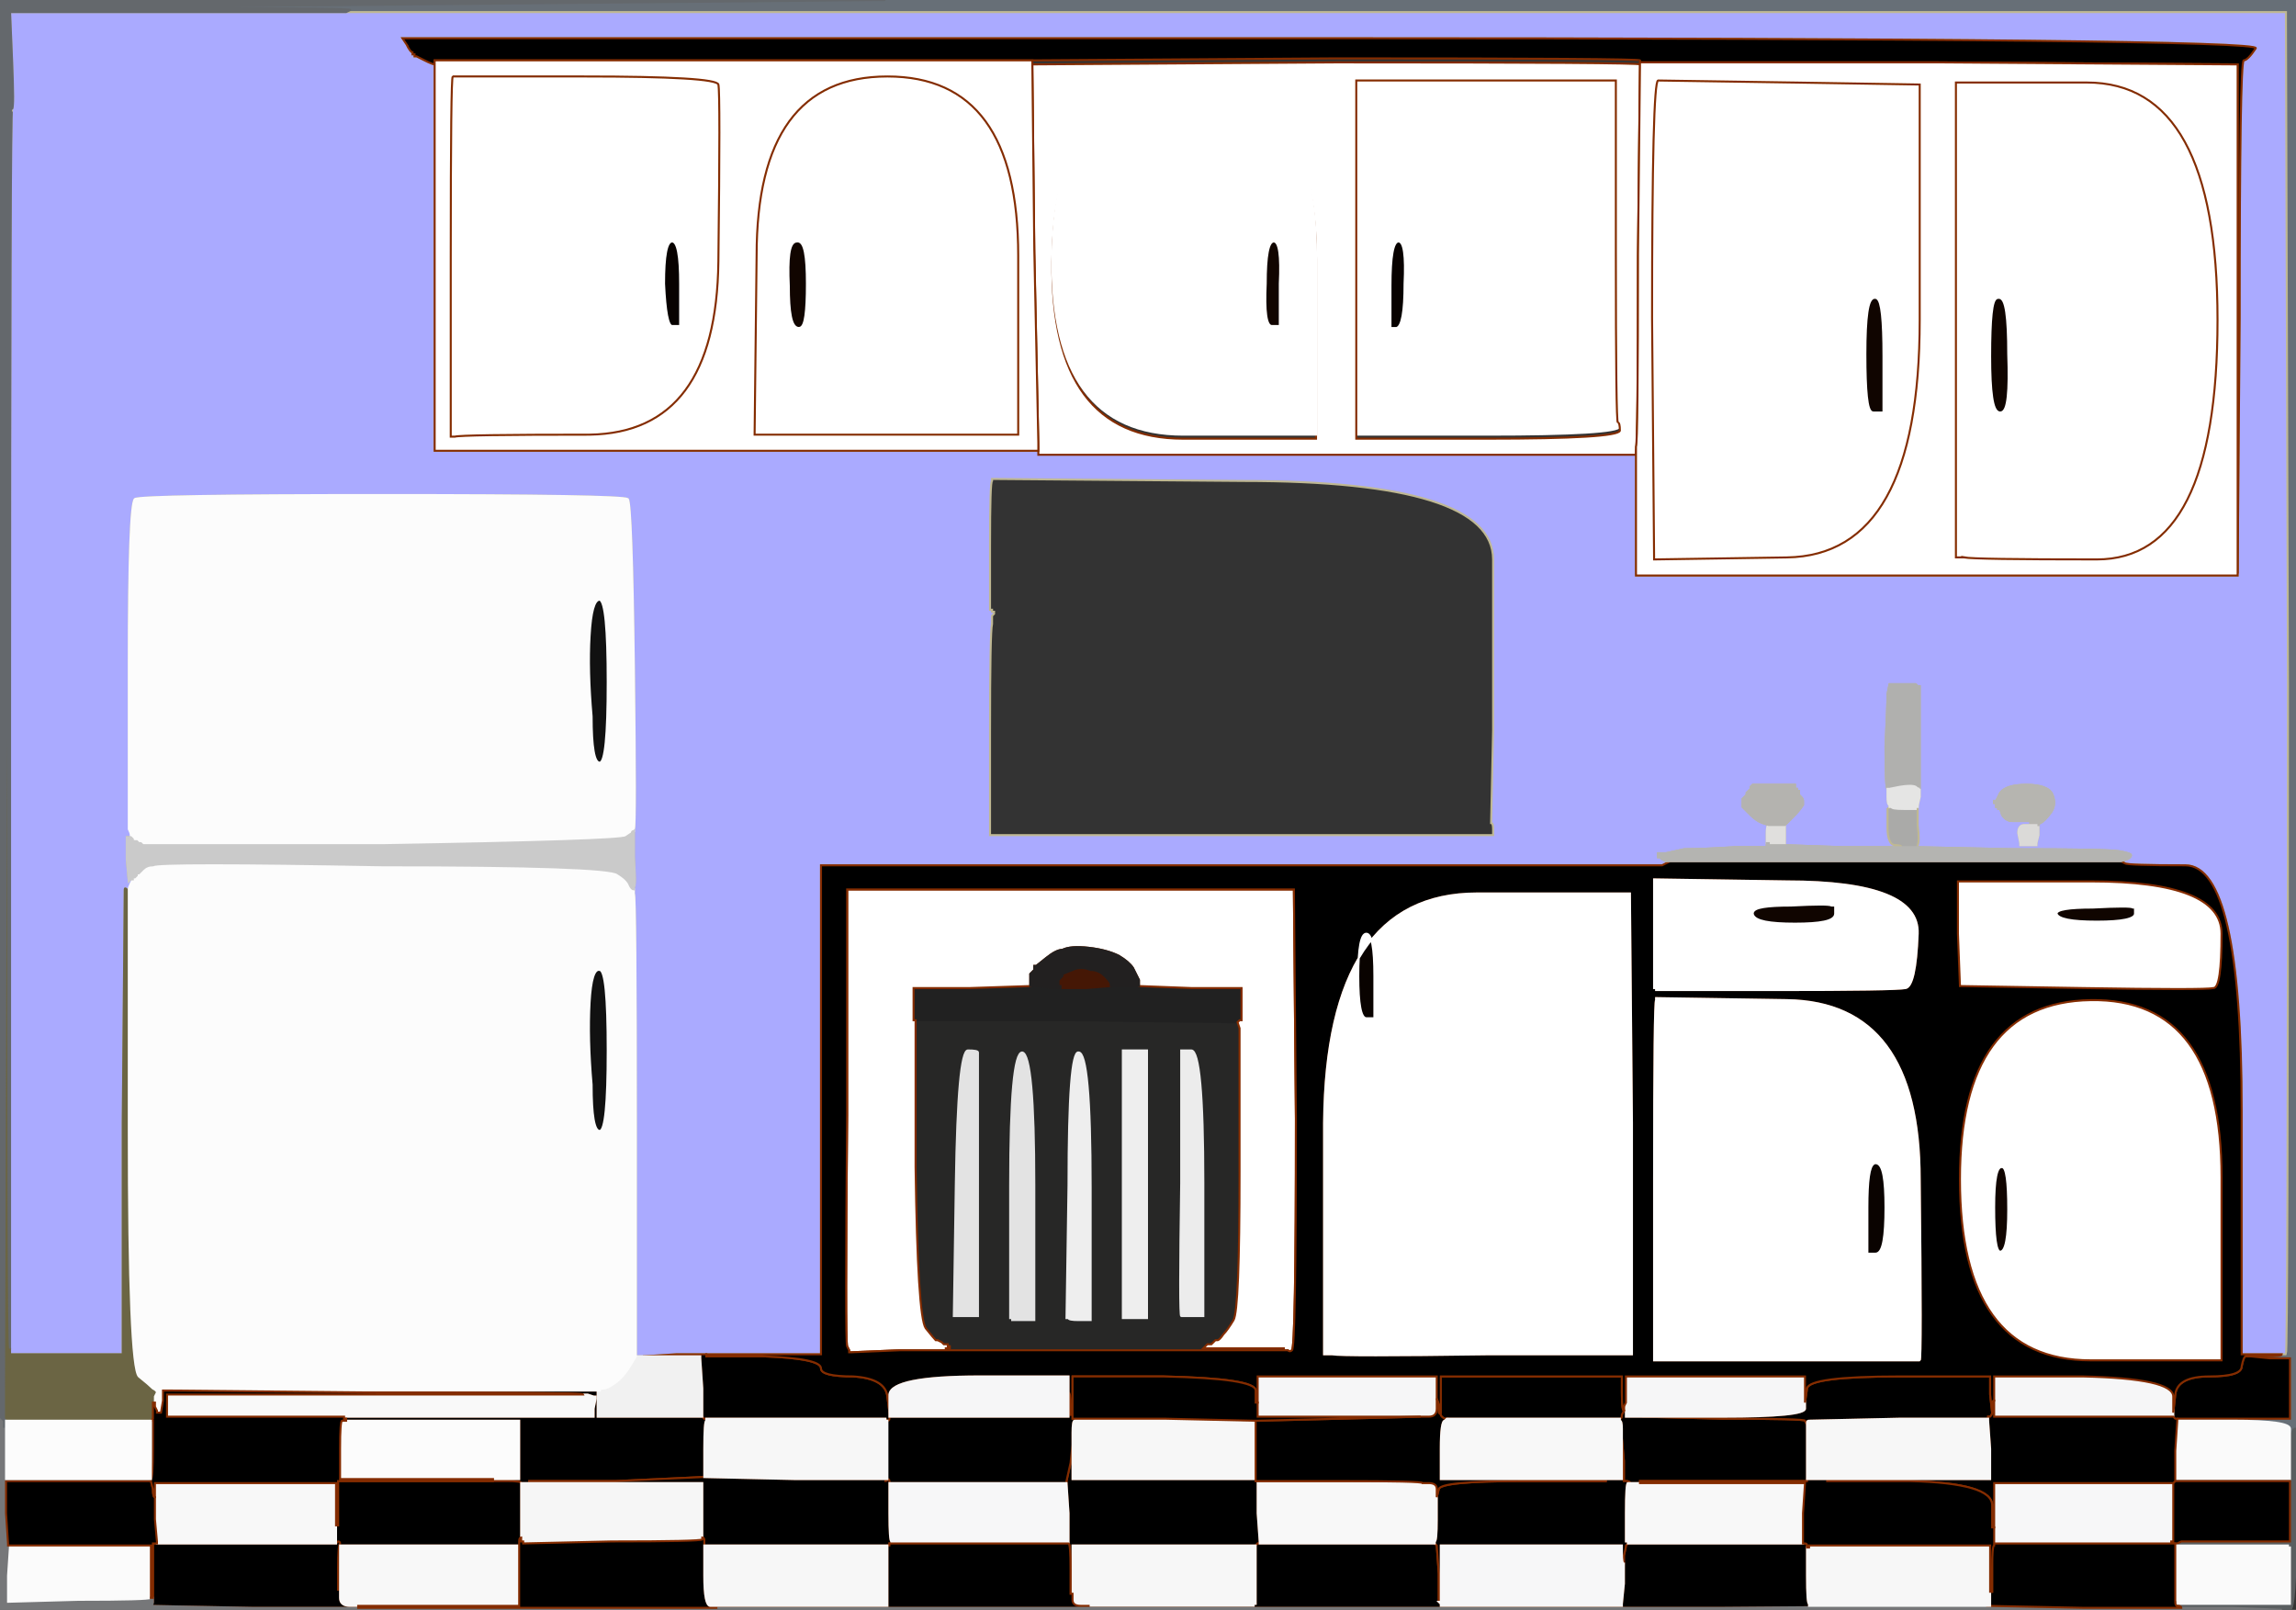 <?xml version="1.0"?><svg width="1141" height="800" xmlns="http://www.w3.org/2000/svg">
 <rect width="100%" height="100%" fill="#333333" stroke="none"/>
 <title>decorations</title>
 <g>
  <title>Layer 1</title>
  <path d="m440,0l0,0l350,0l351,0l0,355l0,355l-1,0q0,0 -1,2l-1,2l0,-4q0,-4 -28,-4l-28,0l0,0l0,-1l28,0l28,0l0,-15l0,-15l-10,0q-10,-1 -10,-1l0,0l8,0q8,0 8,-1l0,0l2,0q1,-1 1,-333l-1,-333l0,0l0,-1l-482,0l-482,0l0,0q0,0 2,-1q2,-1 -80,-1l-83,0l215,-2q214,-2 214,-2z" stroke-width="1px" stroke="#676F77" fill-rule="evenodd" fill="#676F77" id="svg_1"/>
  <path d="m187,692l-103,-1l106,0l107,0l0,7l0,6l26,0l26,0l0,0l0,0l1,1l1,0l0,1q-1,0 -1,14l0,14l0,0q0,0 -1,0q0,0 -43,2l-43,0l0,1l0,0l-2,0l-2,0l0,0q0,-1 -7,-1l-7,0l0,0l0,-1l7,0l6,0l0,-15l0,-14l-43,0l-43,0l0,0l0,-1l-1,0l0,-1l0,0l0,0l62,0l62,0l0,-4l1,-5l0,0l0,-1l0,0l0,0l-1,0l0,0l-3,-1l-2,0l0,0q0,-1 -103,-1z" stroke-width="1px" stroke="#842C00" fill-rule="evenodd" fill="#000000" id="svg_3"/>
  <path d="m938,402l1,-1l1,0q0,1 6,1l6,0l0,-1l1,0l0,9q1,8 0,10l0,1l-4,0l-4,0l0,0q0,-1 -3,-1q-4,0 -4,-9q0,-8 0,-9z" stroke-width="1px" stroke="#AAAAA8" fill-rule="evenodd" fill="#AAAAA8" id="svg_4"/>
  <path d="m83,698l0,-5l103,0l104,0l2,0l3,1l0,0l1,0l0,0l0,0l0,1l0,0l-1,5l0,4l-62,0l-62,0l-44,0l-44,0l0,-6z" stroke-width="1px" stroke="#F9F9F9" fill-rule="evenodd" fill="#F9F9F9" id="svg_5"/>
  <path d="m293,316q1,-18 5,-18q4,1 4,41q0,40 -4,40q-4,0 -4,-23q-2,-23 -1,-40z" stroke-width="1px" stroke="#111111" fill-rule="evenodd" fill="#111111" id="svg_6"/>
  <path d="m532,727l1,-9l0,8l0,9l45,0l46,0l0,0l0,1l42,0q41,0 41,1l0,0l-41,0l-41,0l0,15l1,14l0,0l0,1l-1,0q-1,1 -1,1l0,0l-46,0l-45,0l0,12l0,12l0,0l-1,0l0,-12q0,-13 -1,-13l0,0l0,-15q-1,-15 -1,-15l0,0l0,-1q0,0 2,-9z" stroke-width="1px" stroke="#842C00" fill-rule="evenodd" fill="#000000" id="svg_7"/>
  <path d="m6,30l-1,-24l83,0l84,0l482,0l482,0l0,1l0,0l1,333q0,332 -1,333l-2,0l-10,0l-10,0l0,-121q0,-122 -28,-122q-29,0 -30,-1l-2,-1l0,0q0,0 3,-1q2,-1 2,-2q0,-1 -6,-2q-6,-1 -53,-1l-47,-1l0,-1q1,-2 0,-10l0,-9l0,0q0,-1 1,-5l0,-4l0,-2q0,-1 0,-25l0,-24l-1,0l-1,-1l-6,0l-7,0l-1,5q0,5 -1,26q0,21 1,21l0,0l0,4q0,4 1,4l0,1l-1,1q0,1 0,9q0,9 4,9q3,0 3,1l0,0l-29,0q-29,-1 -29,-1l0,0l0,0q0,0 0,-5l0,-5l4,-4q3,-3 5,-6q0,-2 0,-2q0,-1 -1,-2l-1,-1l0,-1l0,-1l-1,0l0,-1l0,0l-1,0l0,-1l0,-1l-1,0l0,0l-9,0q-10,0 -11,0l-1,1l0,0l0,1l0,0l0,0l-1,1l-1,1l0,0l0,0l0,1l0,0l-1,1l-1,1l0,2l0,2l4,4q3,3 6,4q3,1 3,1l0,0l0,0q-1,0 -1,4l0,5l0,1l0,1l-16,0q-16,1 -25,1l-9,2l-2,0l-2,0l0,1l0,1l1,0l0,0l1,1l2,1l1,0l1,0l0,0l0,0l-2,1l-2,1l-3,0q-3,0 -209,0l-206,0l0,122l0,121l-28,0l-29,0l-15,0l-16,1l0,0l0,0l-2,0l-1,0l-1,0l0,0l0,0l0,0l0,-114q0,-115 -1,-116l0,-2l0,-1q1,-1 0,-15l0,-13l0,-1q1,-1 0,-81q-1,-80 -3,-83q-3,-2 -122,-2q-120,0 -123,2q-3,3 -3,82q0,80 1,84l2,3l1,0l1,1l0,0l1,0l0,0l0,1l-2,0q-1,-1 -2,-1l0,0l0,-1l0,0l0,0l-1,-1l0,0l0,0l-1,0l-1,0l0,11l1,11l0,0l0,0l0,-1q0,0 3,-1l2,-2l0,1l-1,1l0,0l0,0l0,1l0,0l-1,0l0,1l0,0l-1,0l0,2q-2,1 -2,2l0,1l-1,-1q-1,-1 -1,0q0,2 -1,116l0,115l-28,0l-28,0l0,-1l0,-2l0,-308q0,-308 1,-308q1,0 0,-24zm196,-8l-2,-3l462,0q463,0 459,5q-4,6 -6,6q-2,1 -2,128l-1,127l0,0l0,0l0,0l0,1l-150,0l-149,0l0,-31l0,-31l-149,0l-148,0l-150,0l-150,0l0,-96l0,-96l0,0q-1,0 -5,-2l-4,-2l0,0l-1,0l0,0l0,0l0,-1l0,0l-1,0l0,-1l0,0q-1,0 -3,-4zm291,217l0,-1l125,1q124,0 124,39q0,39 0,39l0,0l0,46q-1,45 -1,46l0,0l0,0q1,0 1,3l0,3l-125,0l-125,0l0,-51q0,-50 1,-54l0,-4l0,0q0,0 1,-1l0,0l0,-1l0,0l0,0l-1,0l0,-1l-1,0l0,-32q0,-32 1,-32zm519,171l0,0l0,0q0,0 1,0l0,1l0,4l-1,4l0,0l0,1l-4,0l-4,0l0,-1l0,0l-1,-5q0,-4 3,-4l3,0l0,0l0,0l0,-1l1,0l0,0l0,-1l-4,0q-3,0 -6,0q-3,0 -5,-3l-1,-3l-1,0l0,0l0,-1l-1,0l0,-1l0,-1l-1,0l0,-1l0,0l1,0l2,-4q3,-4 13,-4q11,0 13,5q2,5 -1,9q-3,4 -5,5q-2,1 -2,1z" stroke-width="1px" stroke="#BFB893" fill-rule="evenodd" fill="#aaaaff" id="svg_8"/>
  <path d="m1140,710l1,0l0,45q0,45 -3,45l-4,0l0,0l0,0l-25,-1l-25,0l0,0q0,-1 -2,-1q-1,0 -1,-2l0,-1l0,0q1,0 1,1l0,1l28,0l28,0l0,-14l0,-14l-1,0l0,-1l-28,0l-28,0l0,0l0,-1l1,0l2,-1l27,0l27,0l0,-15l0,-15l-28,0l-29,0l0,0l0,-1l29,0l28,0l0,-11l0,-10l1,-2q1,-2 1,-2z" stroke-width="1px" stroke="#5A5E60" fill-rule="evenodd" fill="#5A5E60" id="svg_9"/>
  <path d="m531,698l0,-6l0,0q1,0 1,6l0,5l1,0l0,0l0,1l0,1l1,0l1,0l-1,1q-1,0 -1,6l0,6l-1,9q-2,9 -2,9l0,1l-44,0l-44,0l0,0q0,-1 -1,-1l-1,0l0,-1l0,0l0,-1q0,0 0,-14l0,-15l1,0q1,-1 1,-1l0,0l44,0l45,0l0,-6z" stroke-width="1px" stroke="#842C00" fill-rule="evenodd" fill="#000000" id="svg_10"/>
  <path d="m455,580l0,-73l79,0q80,1 80,1l1,0l1,3q0,3 0,71q0,69 -3,74q-3,5 -5,7q-2,3 -3,3l-1,0l-1,1l-1,1l-1,0l-1,0l-1,1l-1,1l20,0l20,0l0,1l0,0l-84,0l-84,0l0,0l0,-1l1,0l1,0l0,-1l0,0l-1,0l0,-1l-1,0l-1,0l-1,-1l-2,-1l0,0q0,0 -1,0q-1,-1 -5,-6q-4,-6 -5,-80zm31,8l0,66l0,0q0,0 -6,0l-6,0l1,-66q1,-66 6,-66q5,0 5,1q0,0 0,65zm101,0l0,-66l5,0q6,0 6,66l0,66l-1,0q0,0 -5,0l-5,0l0,0q-1,0 0,-66zm-73,67l0,1l-6,0l-5,0l0,-1l-1,0l0,-66q0,-66 6,-66q6,1 6,66q0,65 0,66zm28,-65l0,66l-6,0q-5,0 -5,-1l-1,0l1,-66q0,-67 5,-66q6,0 6,67zm16,-2l0,-66l6,0l6,0l0,66l0,67l-6,0l-6,0l0,-67z" stroke-width="1px" stroke="#272726" fill-rule="evenodd" fill="#272726" id="svg_11"/>
  <path d="m1060,451l1,0l0,3q0,4 -19,4q-19,0 -20,-4q0,-3 18,-3q19,-1 20,0z" stroke-width="1px" stroke="#100500" fill-rule="evenodd" fill="#100500" id="svg_12"/>
  <path d="m168,747l0,-11l38,0l39,0l7,0q7,0 7,1l0,0l0,13l0,14l0,1q-1,1 0,1l0,0l0,0q1,0 1,0l0,1l0,0q0,1 -1,1l-1,0l-44,0l-45,0l0,11l0,11l0,0l-1,0l0,-11q0,-11 -1,-11l0,-1l0,-5l0,-4l0,0l1,0l0,-11z" stroke-width="1px" stroke="#842C00" fill-rule="evenodd" fill="#000000" id="svg_13"/>
  <path d="m1116,674l2,0l0,0q0,0 10,1l10,0l0,15l0,15l-28,0l-28,0l0,0q-1,1 -1,1l0,0l0,0q-1,0 -1,-1l0,-1l0,-1l0,-1l1,-9q1,-9 17,-9q16,0 16,-5q1,-5 2,-5z" stroke-width="1px" stroke="#842C00" fill-rule="evenodd" fill="#000000" id="svg_14"/>
  <path d="m808,768l1,-1l43,0l44,0l1,0q1,0 1,1l0,1l0,14q0,14 1,14l0,1l43,0l44,0l0,0l0,0l-129,1l-129,0l0,-1l0,0l39,0l39,0l0,-1l0,0l1,-10l0,-10l0,-4q1,-4 1,-5z" stroke-width="1px" stroke="#842C00" fill-rule="evenodd" fill="#000000" id="svg_15"/>
  <path d="m891,41l63,1l0,0q0,0 0,117q0,117 -66,118l-66,1l0,-1l0,0l-1,-119q0,-118 3,-118q4,0 67,1zm44,136l0,27l-4,0q-3,0 -3,-28q0,-28 4,-27q3,1 3,28z" stroke-width="1px" stroke="#ffffff" fill-rule="evenodd" fill="#ffffff" id="svg_16"/>
  <path d="m807,699l1,-2l0,0l0,0l0,3l0,4l4,0l4,0l0,0l0,0l40,1q41,0 41,1q1,2 1,2l0,0l0,14l0,13l0,0l0,1l-42,0l-41,0l0,1l0,0l-3,0l-2,0l0,0q0,-1 -2,-1l-1,0l0,-10q-1,-11 -1,-11l0,0l0,-5q0,-4 -1,-4l0,-1l0,0q1,0 1,-2l1,-2l0,-2z" stroke-width="1px" stroke="#842C00" fill-rule="evenodd" fill="#000000" id="svg_17"/>
  <path d="m514,655l0,1l-6,0l-5,0l0,-1l-1,0l0,-66q0,-66 6,-66q6,1 6,66q0,65 0,66z" stroke-width="1px" stroke="#E3E3E3" fill-rule="evenodd" fill="#E3E3E3" id="svg_18"/>
  <path d="m1081,720l0,-14l1,0l0,0l28,0q28,0 28,4l0,4l0,10l0,11l-28,0l-29,0l0,-15z" stroke-width="1px" stroke="#FAFAFA" fill-rule="evenodd" fill="#FAFAFA" id="svg_19"/>
  <path d="m534,706l1,-1l44,0l44,1l1,0l0,0l0,14l0,15l-46,0l-45,0l0,-9l0,-8l0,-6q0,-6 1,-6z" stroke-width="1px" stroke="#F7F7F7" fill-rule="evenodd" fill="#F7F7F7" id="svg_20"/>
  <path d="m168,779l0,11l1,0l0,0l0,4q0,4 5,4l4,0l0,0l0,1l-53,0q-53,-1 -51,-1l1,0l0,-1l0,0l0,0q1,0 1,-1l0,-2l0,-14l0,-13l1,0l1,0l44,0l45,0l1,-1q1,0 1,1q-1,1 -1,12z" stroke-width="1px" stroke="#842C00" fill-rule="evenodd" fill="#000000" id="svg_21"/>
  <path d="m625,767l1,0l44,0l43,0l1,1q0,0 1,14l0,14l0,0q1,1 1,1l0,1l6,0l6,0l0,0l0,1l-94,0l-93,0l0,-1l0,0l41,0l41,0l0,-1l1,0l0,-15l0,-14l0,0q0,0 1,-1z" stroke-width="1px" stroke="#842C00" fill-rule="evenodd" fill="#000000" id="svg_22"/>
  <path d="m506,127l0,89l-66,0l-65,0l1,-89q0,-89 65,-89q65,0 65,89zm-110,-6q4,-1 4,20q0,21 -3,21q-4,0 -4,-20q-1,-21 3,-21z" stroke-width="1px" stroke="#ffffff" fill-rule="evenodd" fill="#ffffff" id="svg_23"/>
  <path d="m694,163l-3,0l0,-21q0,-22 4,-22q4,0 3,21q0,21 -4,22z" stroke-width="1px" stroke="#080200" fill-rule="evenodd" fill="#080200" id="svg_24"/>
  <path d="m806,725l0,-10l0,0q0,0 1,11l0,10l1,0q2,0 2,1l0,0l-1,0q-1,0 -1,15l0,14l1,0l0,1l-1,1q0,1 -1,5l0,4l0,0q-1,0 -1,-5l0,-4l-45,0l-45,0l0,14l0,14l-1,0l0,0l0,-14q-1,-14 -1,-14l-1,-1l0,-1q1,0 1,-11l0,-11l1,-4q1,-4 42,-4l41,0l0,-1l0,0l4,0l4,0l0,-10z" stroke-width="1px" stroke="#842C00" fill-rule="evenodd" fill="#000000" id="svg_25"/>
  <path d="m4,768l0,0l36,0l35,0l0,13l0,13l0,2l0,1l-36,0l-36,0l0,-14q1,-14 1,-15z" stroke-width="1px" stroke="#FBFBFB" fill-rule="evenodd" fill="#FBFBFB" id="svg_26"/>
  <path d="m350,734l0,0l0,0l0,0l45,1l45,0l0,0l0,1l0,0q1,0 1,-1l0,0l0,0q1,0 1,1l0,1l0,15q0,14 1,14l0,1l0,0l-1,0l0,0l0,1l0,0l-1,0l-45,0l-46,0l0,-2q0,-2 -1,-2l0,0l0,-14l0,-13l-43,0l-43,0l0,0l0,-1l43,0q43,-2 43,-2q1,0 1,0z" stroke-width="1px" stroke="#842C00" fill-rule="evenodd" fill="#000000" id="svg_27"/>
  <path d="m625,690l0,-6l45,0l44,0l0,6l0,5l0,5q0,4 -4,4l-4,0l-40,0l-41,0l0,-4l0,-3l0,-7z" stroke-width="1px" stroke="#F6F6F7" fill-rule="evenodd" fill="#F6F6F7" id="svg_28"/>
  <path d="m636,141l0,21l-4,0q-4,0 -3,-21q0,-21 4,-21q4,0 3,21z" stroke-width="1px" stroke="#110500" fill-rule="evenodd" fill="#110500" id="svg_29"/>
  <path d="m991,600q0,-21 4,-20q3,0 3,21q0,21 -4,21q-3,0 -3,-22z" stroke-width="1px" stroke="#110500" fill-rule="evenodd" fill="#110500" id="svg_30"/>
  <path d="m512,490l0,0l2,0l2,0l6,1l5,0l13,0q12,-1 12,-1l0,0l7,0l7,0l0,0q0,0 26,1l25,0l0,8l0,8l-1,0l-1,1l0,0l0,0l-1,0q0,0 -80,-1l-79,0l0,0l-1,0l0,-8l0,-8l28,0q29,-1 30,-1z" stroke-width="1px" stroke="#212121" fill-rule="evenodd" fill="#212121" id="svg_31"/>
  <path d="m879,410l0,0l4,0l4,0l0,5q0,5 0,5l0,0l-4,0l-4,0l0,-1q-1,0 -1,0l0,0l0,-5q0,-4 1,-4z" stroke-width="1px" stroke="#E0DFDD" fill-rule="evenodd" fill="#E0DFDD" id="svg_33"/>
  <path d="m938,345l1,-5l7,0l6,0l1,1l1,0l0,24q0,24 0,25l0,2l0,0q-1,0 -2,-1q-2,-1 -8,0l-5,1l0,0l-1,0l0,0l0,0l0,0q-1,0 -1,-21q1,-21 1,-26z" stroke-width="1px" stroke="#B0B0AE" fill-rule="evenodd" fill="#B0B0AE" id="svg_35"/>
  <path d="m944,684l45,0l0,9q1,9 1,9l0,0l0,0q0,1 -1,2l-1,0l0,1l0,0l-44,0l-45,1l0,0q-1,0 -1,1l0,1l0,0q0,0 -1,-2q0,-1 -41,-1l-40,-1l0,0l0,0l40,0q41,0 41,-4l0,-3l1,-7q1,-6 46,-6z" stroke-width="1px" stroke="#842C00" fill-rule="evenodd" fill="#000000" id="svg_36"/>
  <path d="m320,674l0,0l16,-1l15,0l0,0l0,1l28,0q29,1 29,6q0,4 16,4q16,1 17,10l1,8l0,0l0,0l0,1l0,1l0,1q0,1 -1,1l0,0l0,0q-1,-1 -1,-1l0,0l-44,0l-45,0l-1,0l-1,-1l0,0l0,0l0,-14l-1,-15l0,0l0,-1l-14,0l-14,0l0,0z" stroke-width="1px" stroke="#842C00" fill-rule="evenodd" fill="#000000" id="svg_37"/>
  <path d="m809,737l1,0l2,0l3,0l41,0l41,0l-1,15q0,14 0,15l0,0l-44,0l-43,0l0,-1l-1,0l0,-14q0,-15 1,-15z" stroke-width="1px" stroke="#F8F8F8" fill-rule="evenodd" fill="#F8F8F8" id="svg_38"/>
  <path d="m421,554l0,-112l111,0l111,0l1,114q0,115 -2,115q-1,1 -2,0l-2,0l0,0l0,-1l-20,0l-20,0l1,-1l1,-1l1,0l1,0l1,-1l1,-1l1,0q1,0 3,-3q2,-2 5,-7q3,-5 3,-74q0,-68 0,-71l-1,-3l0,0l0,0l1,-1l1,0l0,-8l0,-8l-25,0q-26,-1 -26,-1l0,0l0,-2l0,-1l-1,-2q-1,-2 -2,-4q-2,-3 -7,-6q-6,-3 -15,-4q-9,-1 -13,1q-3,0 -8,4l-5,4l0,0l-1,0l0,1l0,1l-1,1l-1,1l0,3l0,3l0,0q-1,0 -30,1l-28,0l0,8l0,8l1,0l0,0l0,73q1,74 5,80q4,5 5,6q1,0 1,0l0,0l2,1l1,1l1,0l1,0l0,1l1,0l0,0l0,1l-1,0l-1,0l0,1l0,0l-23,0q-23,1 -24,1l-1,0l0,-1l0,0l-1,-2q-1,-2 0,-115z" stroke-width="1px" stroke="#842C00" fill-rule="evenodd" fill="#ffffff" id="svg_39"/>
  <path d="m533,780l0,-12l45,0l46,0l0,14l0,15l-1,0l0,1l-41,0l-41,0l-4,0q-4,0 -4,-3l0,-3l0,-12z" stroke-width="1px" stroke="#F7F7F7" fill-rule="evenodd" fill="#F7F7F7" id="svg_40"/>
  <path d="m1104,675l0,1l0,0l0,0l-65,0q-65,0 -65,-90q0,-88 65,-89q65,-1 65,88q0,89 0,90zm-113,-75q0,-21 4,-20q3,0 3,21q0,21 -4,21q-3,0 -3,-22z" stroke-width="1px" stroke="#ffffff" fill-rule="evenodd" fill="#ffffff" id="svg_41"/>
  <path d="m486,588l0,66l0,0q0,0 -6,0l-6,0l1,-66q1,-66 6,-66q5,0 5,1q0,0 0,65z" stroke-width="1px" stroke="#E3E3E3" fill-rule="evenodd" fill="#E3E3E3" id="svg_42"/>
  <path d="m1035,491l-61,-1l0,0l0,0l-1,-26l0,-26l66,0q65,0 65,26q0,27 -4,27q-4,1 -65,0zm25,-40l1,0l0,3q0,4 -19,4q-19,0 -20,-4q0,-3 18,-3q19,-1 20,0z" stroke-width="1px" stroke="#ffffff" fill-rule="evenodd" fill="#ffffff" id="svg_43"/>
  <path d="m991,690l0,-6l44,0q45,1 45,10l0,8l0,1l0,1l-44,0l-45,0l0,-4l0,-4l0,-6z" stroke-width="1px" stroke="#F6F6F7" fill-rule="evenodd" fill="#F6F6F7" id="svg_44"/>
  <path d="m587,588l0,-66l5,0q6,0 6,66l0,66l-1,0q0,0 -5,0l-5,0l0,0q-1,0 0,-66z" stroke-width="1px" stroke="#ECECEC" fill-rule="evenodd" fill="#ECECEC" id="svg_45"/>
  <path d="m674,39l0,-1l64,0l65,0l0,85q0,85 1,85q1,0 1,4q-1,4 -66,4l-65,0l0,-1l0,0l0,-88q0,-88 0,-88zm20,124l-3,0l0,-21q0,-22 4,-22q4,0 3,21q0,21 -4,22z" stroke-width="1px" stroke="#ffffff" fill-rule="evenodd" fill="#ffffff" id="svg_46"/>
  <path d="m259,750l0,-13l2,0l2,0l43,0l43,0l0,13l0,14l0,1q-1,1 -45,1l-44,1l0,-1q0,0 -1,0l0,0l0,-1l0,-1l0,-14z" stroke-width="1px" stroke="#F6F6F6" fill-rule="evenodd" fill="#F6F6F6" id="svg_47"/>
  <path d="m442,752l0,-15l44,0l44,0l0,0q0,0 1,15l0,15l-44,0l-44,0l0,-1q-1,0 -1,-14z" stroke-width="1px" stroke="#F7F7F8" fill-rule="evenodd" fill="#F7F7F8" id="svg_48"/>
  <path d="m293,498q1,-17 5,-16q4,0 4,40q0,40 -4,40q-4,0 -4,-23q-2,-23 -1,-41z" stroke-width="1px" stroke="#111111" fill-rule="evenodd" fill="#111111" id="svg_49"/>
  <path d="m808,690l0,-6l44,0l45,0l0,6l0,7l0,3q0,4 -41,4l-40,0l-4,0l-4,0l0,-4l0,-3l0,-7z" stroke-width="1px" stroke="#F6F6F7" fill-rule="evenodd" fill="#F6F6F7" id="svg_50"/>
  <path d="m3,366l1,-309l0,307q0,306 1,306l0,0l0,2l0,1l28,0l28,0l0,-115q1,-114 1,-116q0,-1 1,0l1,1l0,118q0,118 5,123q5,4 7,6q2,1 2,2q0,0 -1,2l0,3l0,0l-1,0l0,4l0,4l-1,1l0,0l-36,0l-36,0l0,0l-1,-1l0,-15q0,-16 1,-324z" stroke-width="1px" stroke="#6B6544" fill-rule="evenodd" fill="#6B6544" id="svg_51"/>
  <path d="m442,767l0,0l1,0l0,0l44,0l44,0l0,0q1,0 1,13l0,12l1,0l0,0l0,3q0,3 4,3l4,0l0,0l0,1l-93,0l-92,0l0,-1l0,0l42,0l43,0l0,-15l0,-15l1,0l0,0l0,-1z" stroke-width="1px" stroke="#842C00" fill-rule="evenodd" fill="#000000" id="svg_52"/>
  <path d="m976,277l-4,0l0,-118l0,-118l65,0q65,0 65,118q0,119 -60,119q-61,0 -66,-1zm17,-128q4,-1 4,27q1,28 -3,28q-4,0 -4,-27q0,-28 3,-28z" stroke-width="1px" stroke="#ffffff" fill-rule="evenodd" fill="#ffffff" id="svg_53"/>
  <path d="m993,149q4,-1 4,27q1,28 -3,28q-4,0 -4,-27q0,-28 3,-28z" stroke-width="1px" stroke="#100500" fill-rule="evenodd" fill="#100500" id="svg_54"/>
  <path d="m202,22l-2,-3l462,0q463,0 459,5q-4,6 -6,6q-2,1 -2,128l-1,127l0,0l0,0l0,-127l0,-126l-1,0q0,0 -148,-1l-148,0l0,-1q0,-1 -151,-1l-151,1l0,0l0,0l-69,0q-68,0 -148,0l-80,0l0,1l0,1l0,0q-1,0 -5,-2l-4,-2l0,0l-1,0l0,0l0,0l0,-1l0,0l-1,0l0,-1l0,0q-1,0 -3,-4z" stroke-width="1px" stroke="#842C00" fill-rule="evenodd" fill="#000000" id="svg_55"/>
  <path d="m991,748l0,-11l45,0l44,0l0,15l0,14l-1,0q0,0 0,1l0,0l-44,0l-44,0l0,-4l0,-4l0,-11z" stroke-width="1px" stroke="#F7F7F8" fill-rule="evenodd" fill="#F7F7F8" id="svg_56"/>
  <path d="m552,489l0,1l0,0q0,0 -12,1l-13,0l0,-1l-1,0l0,-2l0,-1l1,-1l1,-1l0,0l0,-1l0,0l0,0l5,-2q4,-2 9,0q4,0 7,3q3,3 3,4z" stroke-width="1px" stroke="#451705" fill-rule="evenodd" fill="#451705" id="svg_57"/>
  <path d="m565,485l1,2l0,1l0,2l-7,0l-7,0l0,-1q0,-1 -3,-4q-3,-3 -7,-3q-5,-2 -9,0l-5,2l0,0l0,0l0,1l0,0l-1,1l-1,1l0,1l0,2l1,0l0,1l-5,0l-6,-1l-2,0l-2,0l0,-3l0,-3l1,-1l1,-1l0,-1l0,-1l1,0l0,0l5,-4q5,-4 8,-4q4,-2 13,-1q9,1 15,4q5,3 7,6q1,2 2,4z" stroke-width="1px" stroke="#222020" fill-rule="evenodd" fill="#222020" id="svg_58"/>
  <path d="m170,706l2,0l43,0l43,0l0,14l0,15l-6,0l-7,0l-38,0l-38,0l0,-15q0,-14 1,-14z" stroke-width="1px" stroke="#FCFCFC" fill-rule="evenodd" fill="#FCFCFC" id="svg_59"/>
  <path d="m513,32l0,0l151,-1q151,0 151,1l0,1l-1,95q0,94 -1,96l0,2l-149,0l-148,0l0,0l0,-1l0,-3q0,-2 -2,-96l-1,-94l0,0zm141,97l0,89l-66,0q-66,0 -65,-88q1,-89 66,-89q65,0 65,88zm20,-88l0,-1l64,0l65,0l0,85q0,85 1,85q1,0 1,4q-1,4 -66,4l-65,0l0,-1l0,0l0,-88q0,-88 0,-88z" stroke-width="1px" stroke="#842C00" fill-rule="evenodd" fill="#ffffff" id="svg_60"/>
  <path d="m1081,736l0,0l29,0l28,0l0,15l0,15l-27,0l-27,0l-2,1l-1,0l-1,0l-1,0l0,0q0,-1 0,-1l1,0l0,-14l0,-15l0,0q0,0 1,-1z" stroke-width="1px" stroke="#842C00" fill-rule="evenodd" fill="#000000" id="svg_61"/>
  <path d="m716,693l0,-9l45,0l45,0l0,8q0,9 1,9l0,0l-1,2q0,2 -1,2l0,0l-43,0l-43,0l-1,0q-2,-1 -2,-2l-1,-1l0,0l1,0l0,-9z" stroke-width="1px" stroke="#842C00" fill-rule="evenodd" fill="#000000" id="svg_62"/>
  <path d="m396,121q4,-1 4,20q0,21 -3,21q-4,0 -4,-20q-1,-21 3,-21z" stroke-width="1px" stroke="#110500" fill-rule="evenodd" fill="#110500" id="svg_63"/>
  <path d="m0,752l0,-48l0,0l0,0l1,1l1,1l0,2l0,1l1,0l0,0l0,13l0,13l35,0l36,-1l0,0l0,0l1,-14l0,-14l0,0l1,0l0,15q0,15 -1,15l0,0l-36,0l-36,0l0,16l1,15l0,1l0,0l0,0q0,1 -1,15l0,14l36,-1q35,0 36,-1l0,-1l1,0l0,0l0,2q0,2 -2,2q-2,0 51,1l53,0l89,0l89,0l92,0l93,0l93,0l94,0l129,0l129,-1l0,0l0,0l0,0l1,0l0,0l0,0l49,1l48,0l25,0l25,1l0,0l0,0l-567,0l-567,0l0,-48z" stroke-width="1px" stroke="#767779" fill-rule="evenodd" fill="#767779" id="svg_64"/>
  <path d="m935,177l0,27l-4,0q-3,0 -3,-28q0,-28 4,-27q3,1 3,28z" stroke-width="1px" stroke="#100500" fill-rule="evenodd" fill="#100500" id="svg_65"/>
  <path d="m1081,782l0,-14l28,0l28,0l0,1l1,0l0,14l0,14l-28,0l-28,0l0,-1q0,-1 -1,-1l0,0l0,-13z" stroke-width="1px" stroke="#FAFAFA" fill-rule="evenodd" fill="#FAFAFA" id="svg_66"/>
  <path d="m814,126l1,-95l148,0q148,1 148,1l1,0l0,126l0,127l0,0l0,1l-150,0l-149,0l0,-31l0,-31l0,-2q1,-2 1,-96zm77,-85l63,1l0,0q0,0 0,117q0,117 -66,118l-66,1l0,-1l0,0l-1,-119q0,-118 3,-118q4,0 67,1zm85,236l-4,0l0,-118l0,-118l65,0q65,0 65,118q0,119 -60,119q-61,0 -66,-1z" stroke-width="1px" stroke="#842C00" fill-rule="evenodd" fill="#ffffff" id="svg_67"/>
  <path d="m351,706l0,-1l45,0l44,0l0,0q0,1 0,1l1,0l0,14l0,15l-1,0l0,0l-45,0l-45,-1l0,0l0,0l0,-14q0,-14 1,-14z" stroke-width="1px" stroke="#F7F7F7" fill-rule="evenodd" fill="#F7F7F7" id="svg_68"/>
  <path d="m315,412l0,1l0,0q-1,0 -1,1q0,0 -3,2q-3,2 -121,4q-118,0 -119,0l-1,-1l0,0q0,-1 -1,-1l-1,0l0,0q0,0 -1,-1l-1,0l0,0l-1,-1l0,0l0,0l0,-1q0,-1 -1,-3q0,-2 0,-82q0,-79 3,-82q3,-2 123,-2q119,0 122,2q2,3 3,83q1,80 0,81zm-22,-96q1,-18 5,-18q4,1 4,41q0,40 -4,40q-4,0 -4,-23q-2,-23 -1,-40z" stroke-width="1px" stroke="#FCFCFC" fill-rule="evenodd" fill="#FCFCFC" id="svg_69"/>
  <path d="m830,428l0,0l108,0q109,0 112,0l4,0l2,1q1,1 30,1q28,0 28,122l0,121l10,0l10,0l0,0q0,1 -8,1l-8,0l-2,0q-1,0 -2,5q0,5 -16,5q-16,0 -17,9l-1,9l0,-8q0,-9 -45,-10l-44,0l0,6l0,6l0,0q-1,0 -1,3l0,3l0,0q0,0 -1,-9l0,-9l-45,0q-45,0 -46,6l-1,7l0,-7l0,-6l-45,0l-44,0l0,6l0,7l0,0l0,0l-1,2l0,2l0,0q-1,0 -1,-9l0,-8l-45,0l-45,0l0,9l0,9l-1,0l0,0l0,-4l-1,-3l0,0l0,0l0,-5l0,-6l-44,0l-45,0l0,6l0,7l0,0l-1,0l0,-6q0,-6 -46,-7l-45,0l0,10l0,9l0,0l-1,0l0,-5q0,-6 -1,-6l0,0l0,-4l0,-4l-44,0q-44,0 -45,9l0,9l0,0l0,0l-1,-8q-1,-9 -17,-10q-16,0 -16,-4q0,-5 -29,-6l-28,0l0,-1l0,0l29,0l28,0l0,-121l0,-122l206,0q206,0 209,0l3,0l2,-1l2,-1l0,0zm-8,36l0,-27l66,1q66,0 65,26q-1,26 -6,27q-5,1 -65,1l-59,0l0,-1l-1,0l0,-27zm213,27l-61,-1l0,0l0,0l-1,-26l0,-26l66,0q65,0 65,26q0,27 -4,27q-4,1 -65,0zm-614,63l0,-112l111,0l111,0l1,114q0,115 -2,115q-1,1 -2,0l-2,0l-84,0l-84,0l-23,0q-23,1 -24,1l-1,0l0,-1l0,0l-1,-2q-1,-2 0,-115zm390,4l0,115l-72,0q-72,1 -77,0l-4,0l0,-115q1,-114 76,-114q76,0 76,0q0,0 1,114zm12,-61l0,-1l65,1q66,1 66,89q1,90 0,90q-2,0 -66,0l-65,0l0,0l-1,0l0,-90q0,-89 1,-89zm281,178l0,1l0,0l0,0l-65,0q-65,0 -65,-90q0,-88 65,-89q65,-1 65,88q0,89 0,90z" stroke-width="1px" stroke="#842C00" fill-rule="evenodd" fill="#000000" id="svg_70"/>
  <path d="m990,766l1,1l44,0l44,0l1,0l1,0l0,1l0,0l0,14l0,13l0,1q0,2 1,2q2,0 2,1l0,0l-48,0l-49,-1l0,0l0,0l1,0l1,0l0,-4l0,-3l0,0l1,0l0,-11q0,-12 -1,-13q0,-1 1,-1z" stroke-width="1px" stroke="#842C00" fill-rule="evenodd" fill="#000000" id="svg_71"/>
  <path d="m822,464l0,-27l66,1q66,0 65,26q-1,26 -6,27q-5,1 -65,1l-59,0l0,-1l-1,0l0,-27zm88,-13l1,0l0,3q0,4 -19,4q-19,0 -20,-4q0,-3 18,-3q19,-1 20,0z" stroke-width="1px" stroke="#ffffff" fill-rule="evenodd" fill="#ffffff" id="svg_72"/>
  <path d="m77,740l0,-3l45,0l45,0l0,11l0,10l0,4l0,5l-45,0l-44,0l0,-1q0,0 -1,-11l0,-11l0,-4z" stroke-width="1px" stroke="#F8F8F8" fill-rule="evenodd" fill="#F8F8F8" id="svg_73"/>
  <path d="m1013,410l0,1l-1,0q-1,-1 -2,-1l-1,0l0,0l0,0l0,-1l1,0l0,0l0,-1l-4,0q-3,0 -6,0q-3,0 -5,-3l-1,-3l-1,0l0,0l0,-1l-1,0l0,-1l0,-1l-1,0l0,-1l0,0l1,0l2,-4q3,-4 13,-4q11,0 13,5q2,5 -1,9q-3,4 -5,5q-1,0 -1,1z" stroke-width="1px" stroke="#B6B5B0" fill-rule="evenodd" fill="#B6B5B0" id="svg_74"/>
  <path d="m910,451l1,0l0,3q0,4 -19,4q-19,0 -20,-4q0,-3 18,-3q19,-1 20,0z" stroke-width="1px" stroke="#100500" fill-rule="evenodd" fill="#100500" id="svg_75"/>
  <path d="m899,769l0,-1l45,0l45,0l0,12l0,11l0,3l0,4l-1,0l-1,0l-1,0l0,0l-44,0l-43,0l0,-1q-1,0 -1,-14l0,-14l0,0q0,0 1,0z" stroke-width="1px" stroke="#F7F7F7" fill-rule="evenodd" fill="#F7F7F7" id="svg_76"/>
  <path d="m991,696l0,0l0,4l0,4l45,0l44,0l0,0q0,0 1,1l1,0l0,1l0,0l0,0q0,1 -1,15l0,14l0,1l0,0l0,0q-1,1 -1,1l0,0l-44,0l-45,0l0,11l0,11l0,0l-1,0l0,-11q0,-11 -41,-12l-41,0l0,-1l0,0l40,0l41,0l0,-15q-1,-14 -1,-14l0,-1l0,0l0,-1l1,0q1,-1 1,-2l0,0l0,-3q0,-3 1,-3z" stroke-width="1px" stroke="#842C00" fill-rule="evenodd" fill="#000000" id="svg_78"/>
  <path d="m487,684l44,0l0,4l0,4l0,6l0,6l-45,0l-44,0l0,-1l0,-1l0,-9q1,-9 45,-9z" stroke-width="1px" stroke="#F6F6F7" fill-rule="evenodd" fill="#F6F6F7" id="svg_79"/>
  <path d="m683,485l0,21l-4,0q-4,0 -4,-21q0,-21 4,-21q4,0 4,21z" stroke-width="1px" stroke="#090300" fill-rule="evenodd" fill="#090300" id="svg_81"/>
  <path d="m878,420l0,-1l0,0q0,0 1,0l0,1l4,0l4,0l0,0q0,0 29,1l29,0l4,0l4,0l47,1q47,0 53,1q6,1 6,2q0,1 -2,2q-3,1 -3,1l0,0l-4,0q-3,0 -112,0l-108,0l-1,0l-1,0l-2,-1l-1,-1l0,0l-1,0l0,-1l0,-1l2,0l2,0l9,-2q9,0 25,-1l16,0l0,-1z" stroke-width="1px" stroke="#B4B4B1" fill-rule="evenodd" fill="#B4B4B1" id="svg_82"/>
  <path d="m313,679l3,-5l0,0l0,0l0,0l1,0l1,0l2,0l14,0l14,0l0,1l0,0l1,15l0,14l-26,0l-26,0l0,-6l0,-7l1,0q0,-1 2,-1q2,0 6,-3q4,-3 7,-8z" stroke-width="1px" stroke="#F1F1F1" fill-rule="evenodd" fill="#F1F1F1" id="svg_83"/>
  <path d="m1006,410l3,0l1,0l2,0l0,0q0,0 0,1l1,0l0,4l-1,4l0,0l0,1l-4,0l-4,0l0,-1l0,0l-1,-5q0,-4 3,-4z" stroke-width="1px" stroke="#DBDAD8" fill-rule="evenodd" fill="#DBDAD8" id="svg_84"/>
  <path d="m898,735l0,0l5,0l5,0l0,0l0,1l41,0q41,1 41,12l0,11l1,0l0,0l0,4l0,4l0,1q-1,0 -1,12l0,11l-1,0l0,0l0,-11l0,-12l-45,0l-45,0l0,1q-1,0 -1,0l0,0l0,-1q0,-1 -1,-1l-1,0l0,0q0,-1 0,-15l1,-15l-41,0l-41,0l0,0l0,-1l41,0l42,0l0,-1z" stroke-width="1px" stroke="#842C00" fill-rule="evenodd" fill="#000000" id="svg_85"/>
  <path d="m625,752l0,-15l41,0l41,0l3,0q4,0 4,3l0,4l0,11q0,11 -1,11l0,1l-43,0l-44,0l0,-1l0,0l-1,-14z" stroke-width="1px" stroke="#F8F8F8" fill-rule="evenodd" fill="#F8F8F8" id="svg_86"/>
  <path d="m338,141l0,21l-4,0q-3,0 -4,-21q0,-21 4,-21q4,0 4,21z" stroke-width="1px" stroke="#080200" fill-rule="evenodd" fill="#080200" id="svg_87"/>
  <path d="m811,558l0,115l-72,0q-72,1 -77,0l-4,0l0,-115q1,-114 76,-114q76,0 76,0q0,0 1,114zm-128,-73l0,21l-4,0q-4,0 -4,-21q0,-21 4,-21q4,0 4,21z" stroke-width="1px" stroke="#ffffff" fill-rule="evenodd" fill="#ffffff" id="svg_88"/>
  <path d="m0,352l0,-352l220,0l220,0l0,0q0,0 -214,2l-215,2l83,0q82,0 80,1q-2,1 -2,1l0,0l-84,0l-83,0l1,24q1,24 0,24q-1,0 -1,308l0,308l0,0q-1,0 -1,-306l0,-307l-1,309q-1,308 -1,324l0,15l1,1l0,0l0,2l0,1l0,0l-1,0l0,-1l0,-2l-1,-1l-1,-1l0,0l0,0l0,-352z" stroke-width="1px" stroke="#64686C" fill-rule="evenodd" fill="#64686C" id="svg_89"/>
  <path d="m823,497l0,-1l65,1q66,1 66,89q1,90 0,90q-2,0 -66,0l-65,0l0,0l-1,0l0,-90q0,-89 1,-89zm109,125l-3,0l0,-22q0,-20 3,-21q4,0 4,21q0,22 -4,22z" stroke-width="1px" stroke="#ffffff" fill-rule="evenodd" fill="#ffffff" id="svg_90"/>
  <path d="m315,442l0,0l0,2q1,1 1,116l0,114l-3,5q-3,5 -7,8q-4,3 -6,3q-2,0 -2,1l-1,0l-107,0l-106,0l-2,0l-1,0l0,5l-1,6l0,0l0,0l0,0l-1,0l0,0l-1,0l0,0l0,0l0,-1l0,0l-1,-2l0,-2l0,-3q1,-2 1,-2q0,-1 -2,-2q-2,-2 -7,-6q-5,-5 -5,-123l0,-118l0,-1q0,-1 1,-3l1,-2l0,0q1,-1 1,-1l0,0l1,0q0,0 0,-1l0,0l0,0q1,-1 1,-1l0,0l2,-2q2,-2 5,-2q3,-2 114,0q112,0 117,4q5,3 6,6q1,2 2,2zm-22,56q1,-17 5,-16q4,0 4,40q0,40 -4,40q-4,0 -4,-23q-2,-23 -1,-41z" stroke-width="1px" stroke="#FCFCFC" fill-rule="evenodd" fill="#FCFCFC" id="svg_92"/>
  <path d="m899,706l0,0l45,-1l44,0l0,1q0,0 1,14l0,15l-41,0l-40,0l-5,0l-5,0l0,-13l0,-14l0,-1q0,-1 1,-1z" stroke-width="1px" stroke="#F7F7F7" fill-rule="evenodd" fill="#F7F7F7" id="svg_93"/>
  <path d="m3,752l0,-16l36,0l36,0l1,4q0,4 1,4l0,0l0,11q1,11 1,11l0,1l-1,0l-1,0l0,13l0,14l0,0l-1,0l0,-13l0,-13l-35,0l-36,0l0,0l0,-1l-1,-15z" stroke-width="1px" stroke="#842C00" fill-rule="evenodd" fill="#000000" id="svg_94"/>
  <path d="m81,696l0,-5l1,0l2,0l103,1q103,0 103,1l0,0l-104,0l-103,0l0,5l0,6l44,0l44,0l0,0l0,0l0,1l1,0l0,1l0,0l-2,0q-1,0 -1,14l0,15l38,0l38,0l0,1l0,0l-39,0l-38,0l0,11l0,11l-1,0l0,0l0,-10l0,-11l-45,0l-45,0l0,3l0,4l0,0q-1,0 -1,-4l-1,-4l0,0l0,-1l0,0q1,0 1,-15l0,-14l-1,0l0,0l0,0l1,-1l0,-4l0,-4l1,0l0,0l0,2l1,2l0,0l0,1l0,0l0,0l1,0l0,0l1,0l0,0l0,0l0,0l1,-6z" stroke-width="1px" stroke="#842C00" fill-rule="evenodd" fill="#000000" id="svg_95"/>
  <path d="m716,782l0,-14l45,0l45,0l0,4q0,5 1,5l0,0l0,10l-1,10l0,0l0,1l-39,0l-39,0l-6,0l-6,0l0,-1q0,0 -1,-1l0,0l0,0l1,0l0,-14z" stroke-width="1px" stroke="#F7F7F8" fill-rule="evenodd" fill="#F7F7F8" id="svg_96"/>
  <path d="m315,413l0,0l0,13q1,14 0,15l0,1l0,0q-1,0 -2,-2q-1,-3 -6,-6q-5,-4 -117,-4q-111,-2 -114,0q-3,0 -5,2l-2,2l0,0q-1,0 -1,0l0,1l0,0q0,0 -1,1l0,0l0,0l-1,0l0,0l0,1l-1,0l-1,1l0,0l0,0l-1,-11l0,-11l1,0l1,0l0,0l0,0l1,1l0,0l0,0l0,1l1,0l1,0l0,0q0,0 1,1l1,0l1,1q1,0 119,0q118,-2 121,-4q3,-2 3,-2q0,-1 1,-1z" stroke-width="1px" stroke="#CACACA" fill-rule="evenodd" fill="#CACACA" id="svg_97"/>
  <path d="m169,779l0,-11l45,0l44,0l0,15l0,15l-40,0l-40,0l-4,0q-5,0 -5,-4l0,-4l0,-11z" stroke-width="1px" stroke="#F8F8F8" fill-rule="evenodd" fill="#F8F8F8" id="svg_98"/>
  <path d="m225,38l0,0l65,0q66,0 67,4q1,4 0,88q-1,85 -64,86q-64,0 -67,1l-2,0l0,-89q0,-90 1,-90zm113,103l0,21l-4,0q-3,0 -4,-21q0,-21 4,-21q4,0 4,21z" stroke-width="1px" stroke="#ffffff" fill-rule="evenodd" fill="#ffffff" id="svg_99"/>
  <path d="m654,127l0,89l-66,0q-66,0 -65,-88q1,-89 66,-89q65,0 65,88zm-18,14l0,21l-4,0q-4,0 -3,-21q0,-21 4,-21q4,0 3,21z" stroke-width="1px" stroke="#ffffff" fill-rule="evenodd" fill="#ffffff" id="svg_100"/>
  <path d="m714,700l0,-5l0,0l0,0l1,3l0,4l1,1q0,1 2,2l1,0l-1,1q-2,0 -2,14l0,15l41,0l41,0l0,0l0,1l-41,0q-41,0 -42,4l-1,4l0,-4q0,-3 -4,-3l-3,0l0,0q0,-1 -41,-1l-42,0l0,-1l0,0l0,-15l0,-14l0,0l1,0l41,-1l40,-1l0,0l0,0l4,0q4,0 4,-4z" stroke-width="1px" stroke="#842C00" fill-rule="evenodd" fill="#000000" id="svg_101"/>
  <path d="m533,694l0,-10l45,0q46,1 46,7l0,6l1,0l0,0l0,3l0,4l41,0l40,0l0,0l0,0l-40,1l-41,1l-1,0l0,0l0,0l-1,0l-44,-1l-44,0l-1,0l-1,0l0,-1l0,-1l0,-9z" stroke-width="1px" stroke="#842C00" fill-rule="evenodd" fill="#000000" id="svg_102"/>
  <path d="m932,622l-3,0l0,-22q0,-20 3,-21q4,0 4,21q0,22 -4,22z" stroke-width="1px" stroke="#0A0300" fill-rule="evenodd" fill="#0A0300" id="svg_103"/>
  <path d="m558,588l0,-66l6,0l6,0l0,66l0,67l-6,0l-6,0l0,-67z" stroke-width="1px" stroke="#EEEEEE" fill-rule="evenodd" fill="#EEEEEE" id="svg_105"/>
  <path d="m882,390l9,0l0,0l1,0l0,1l0,1l1,0l0,0l0,1l1,0l0,1l0,1l1,1q1,1 1,2q0,0 0,2q-2,3 -5,6l-4,4l-4,0l-4,0l0,0q0,0 -3,-1q-3,-1 -6,-4l-4,-4l0,-2l0,-2l1,-1l1,-1l0,0l0,-1l0,0l0,0l1,-1l1,-1l0,0l0,0l0,-1l0,0l1,-1q1,0 11,0z" stroke-width="1px" stroke="#B4B3AF" fill-rule="evenodd" fill="#B4B3AF" id="svg_107"/>
  <path d="m3,708l0,-2l36,0l36,0l0,14l0,15l-36,0l-36,0l0,-13l0,-13l0,-1z" stroke-width="1px" stroke="#FCFCFC" fill-rule="evenodd" fill="#FCFCFC" id="svg_108"/>
  <path d="m718,706l1,-1l43,0l43,0l0,1q1,0 1,4l0,5l0,10l0,10l-4,0l-4,0l-41,0l-41,0l0,-15q0,-14 2,-14z" stroke-width="1px" stroke="#F8F8F8" fill-rule="evenodd" fill="#F8F8F8" id="svg_109"/>
  <path d="m259,764l0,0l0,1l0,1l0,0q1,0 1,0l0,1l44,-1q44,0 45,-1l0,-1l0,0q1,0 1,2l0,2l0,15q0,15 3,15l3,0l0,0l0,1l-89,0l-89,0l0,-1l0,0l40,0l40,0l0,-15l0,-15l0,-2q0,-2 1,-2z" stroke-width="1px" stroke="#842C00" fill-rule="evenodd" fill="#000000" id="svg_110"/>
  <path d="m542,590l0,66l-6,0q-5,0 -5,-1l-1,0l1,-66q0,-67 5,-66q6,0 6,67z" stroke-width="1px" stroke="#EEEEEE" fill-rule="evenodd" fill="#EEEEEE" id="svg_111"/>
  <path d="m350,783l0,-15l46,0l45,0l0,15l0,15l-43,0l-42,0l-3,0q-3,0 -3,-15z" stroke-width="1px" stroke="#F7F7F7" fill-rule="evenodd" fill="#F7F7F7" id="svg_112"/>
  <path d="m444,30l69,0l1,94q2,94 2,96l0,3l0,1l0,0l-150,0l-150,0l0,-96l0,-96l0,-1l0,-1l80,0q80,0 148,0zm-219,8l0,0l65,0q66,0 67,4q1,4 0,88q-1,85 -64,86q-64,0 -67,1l-2,0l0,-89q0,-90 1,-90zm281,89l0,89l-66,0l-65,0l1,-89q0,-89 65,-89q65,0 65,89z" stroke-width="1px" stroke="#842C00" fill-rule="evenodd" fill="#ffffff" id="svg_113"/>
  <path d="m954,392l0,0l0,4q-1,4 -1,5l0,0l-1,0l0,1l-6,0q-6,0 -6,-1l-1,0l0,-1q-1,0 -1,-4l0,-4l0,0l0,0l1,0l0,0l5,-1q6,-1 8,0q1,1 2,1z" stroke-width="1px" stroke="#E5E5E4" fill-rule="evenodd" fill="#E5E5E4" id="svg_114"/>
 </g>
</svg>